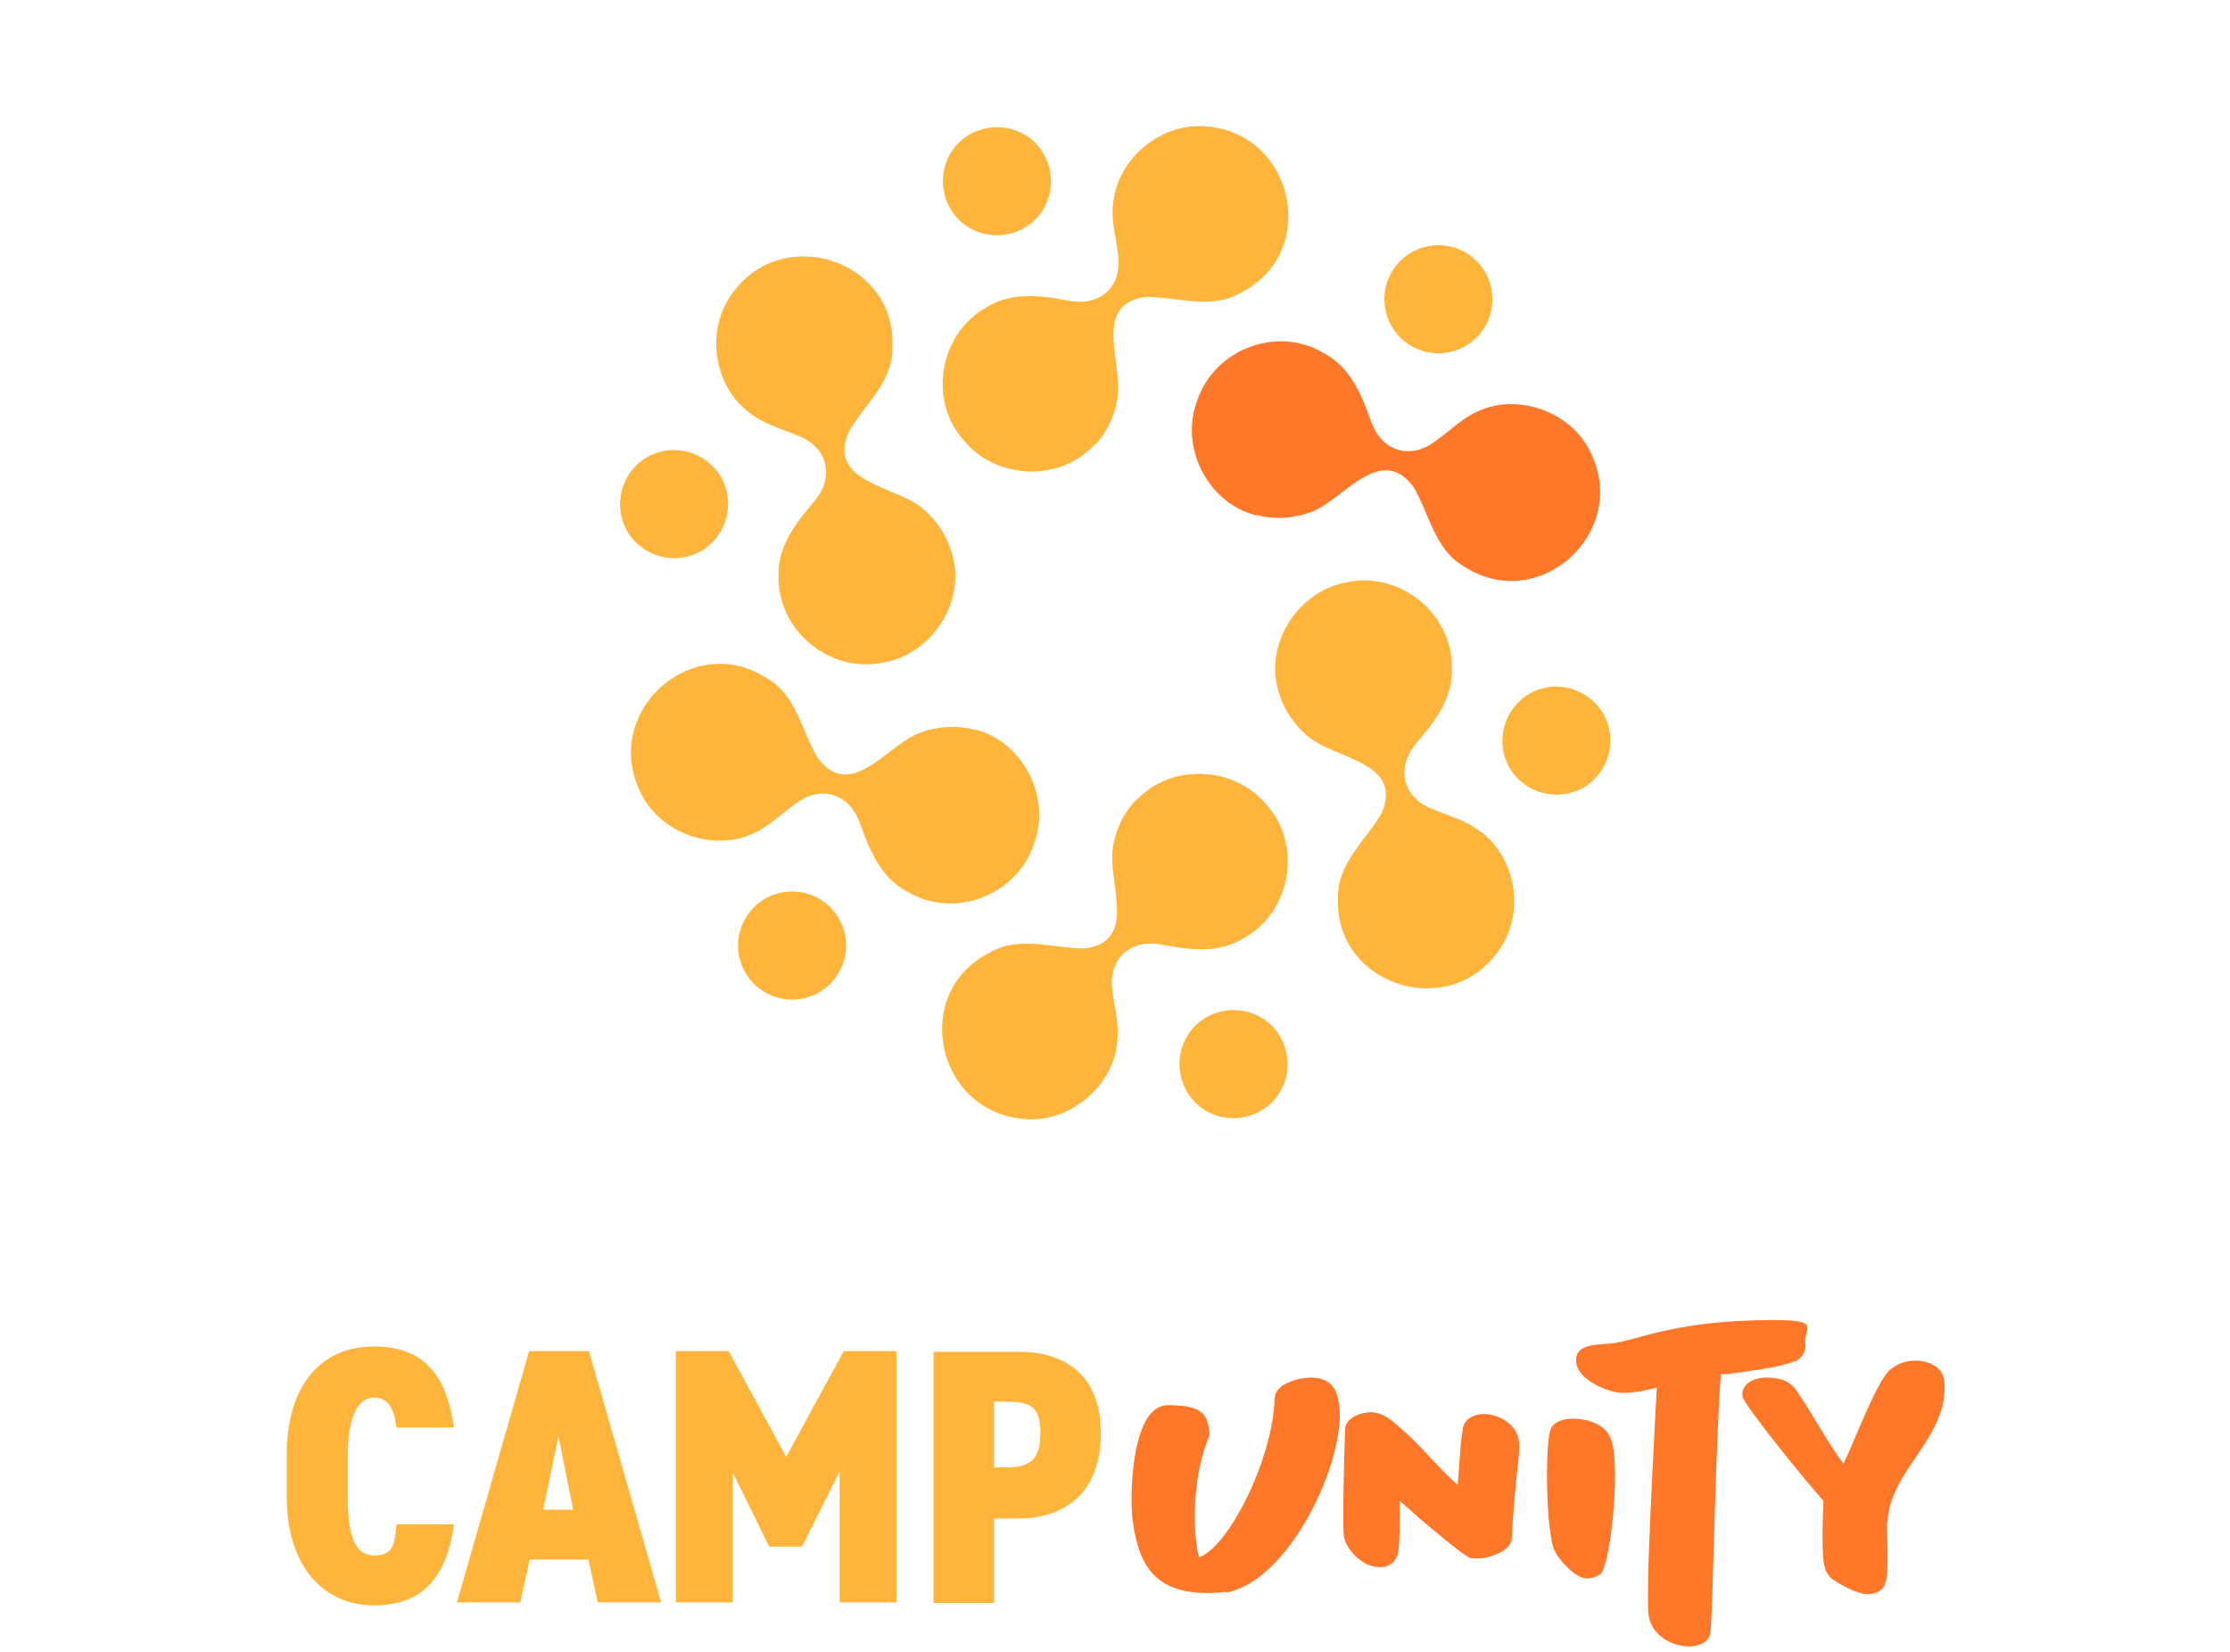 <svg xmlns="http://www.w3.org/2000/svg" xmlns:xlink="http://www.w3.org/1999/xlink" width="2700" zoomAndPan="magnify" viewBox="0 0 2025 1500" height="2000" preserveAspectRatio="xMidYMid meet" version="1.0"><path fill="#ffb43b" d="M 1032.176 725.883 C 1019.914 738.141 1012.453 754.664 1010.32 771.723 C 1006.59 802.641 1033.242 855.414 984.734 861.277 C 955.949 861.277 925.031 849.016 897.848 865.543 C 827.484 901.789 849.871 1007.867 927.699 1015.863 C 969.277 1021.191 1010.855 987.609 1014.586 946.031 C 1016.719 930.039 1011.918 915.648 1010.32 900.723 C 1005.523 871.938 1025.246 852.746 1053.5 857.547 C 1078.551 862.344 1106.27 866.605 1129.727 851.68 C 1172.367 828.227 1183.031 766.926 1149.98 730.68 C 1121.73 696.031 1064.691 692.832 1033.242 725.348 L 1032.176 726.414 Z M 1032.176 725.883 " fill-opacity="1" fill-rule="nonzero"/><path fill="#ffb43b" d="M 1144.648 923.645 C 1168.105 936.969 1176.102 967.355 1162.773 990.809 C 1149.449 1014.262 1119.062 1022.258 1095.609 1008.934 C 1072.156 995.605 1064.16 965.223 1077.484 941.77 C 1090.812 918.312 1121.195 910.316 1144.648 923.645 " fill-opacity="1" fill-rule="nonzero"/><path fill="#ffb43b" d="M 883.988 662.449 C 867.461 658.184 849.34 659.781 833.348 666.18 C 804.562 678.438 772.047 727.48 742.727 688.566 C 727.801 664.047 723.539 630.996 695.82 615.539 C 629.188 572.895 548.164 644.855 580.148 716.285 C 596.137 755.199 646.246 774.391 684.094 756.797 C 698.484 750.402 709.145 739.207 721.406 730.68 C 743.793 712.555 770.445 719.484 780.574 746.672 C 789.105 770.656 799.23 796.777 823.754 809.57 C 865.863 835.156 923.434 813.301 938.891 766.395 C 954.883 724.281 929.297 673.641 885.586 662.449 Z M 883.988 662.449 " fill-opacity="1" fill-rule="nonzero"/><path fill="#ffb43b" d="M 768.312 858.613 C 768.312 885.797 746.461 907.652 719.273 907.652 C 692.086 907.652 670.234 885.797 670.234 858.613 C 670.234 831.426 692.086 809.57 719.273 809.57 C 746.461 809.57 768.312 831.426 768.312 858.613 " fill-opacity="1" fill-rule="nonzero"/><path fill="#ffb43b" d="M 864.266 502 C 859.465 485.473 849.34 470.547 835.48 459.887 C 810.957 441.23 751.789 437.5 770.445 392.723 C 784.305 367.668 810.957 347.414 810.426 315.43 C 814.156 236.539 711.277 202.422 665.434 265.855 C 639.848 299.438 647.844 352.211 682.492 376.199 C 695.285 385.793 710.211 389.523 724.07 395.387 C 751.258 405.516 758.188 432.168 740.062 454.559 C 723.539 473.746 705.945 495.602 707.012 523.32 C 705.945 572.363 753.391 611.809 801.898 601.68 C 846.141 594.219 877.059 546.773 864.797 503.598 L 864.797 502 Z M 864.266 502 " fill-opacity="1" fill-rule="nonzero"/><path fill="#ffb43b" d="M 636.648 500.398 C 613.195 513.727 583.344 505.73 569.484 482.277 C 556.16 458.82 564.156 428.969 587.609 415.109 C 611.062 401.785 640.914 409.781 654.773 433.234 C 668.102 456.688 660.105 486.539 636.648 500.398 " fill-opacity="1" fill-rule="nonzero"/><path fill="#ffb43b" d="M 993.262 404.984 C 1005.523 392.723 1012.984 376.199 1015.117 359.141 C 1018.852 328.223 992.195 275.449 1040.703 269.586 C 1069.488 269.586 1100.406 281.848 1127.594 265.324 C 1197.957 229.074 1175.566 122.996 1097.742 115.004 C 1056.164 109.672 1014.586 143.254 1010.855 184.832 C 1008.723 200.824 1013.52 215.215 1015.117 230.141 C 1019.914 258.926 1000.191 278.117 971.941 273.32 C 946.887 268.52 919.168 264.258 895.715 279.184 C 853.07 302.637 842.41 363.938 875.457 400.188 C 903.711 434.836 960.746 438.031 992.195 405.516 L 993.262 404.449 Z M 993.262 404.984 " fill-opacity="1" fill-rule="nonzero"/><path fill="#ffb43b" d="M 880.789 207.219 C 857.336 193.895 849.34 163.512 862.664 140.055 C 875.992 116.602 906.375 108.605 929.828 121.934 C 953.285 135.258 961.281 165.641 947.953 189.098 C 934.629 212.551 904.242 220.547 880.789 207.219 " fill-opacity="1" fill-rule="nonzero"/><path fill="#ff7728" d="M 1141.984 467.883 C 1158.508 472.148 1176.633 470.547 1192.625 464.152 C 1221.41 451.891 1253.926 402.852 1283.242 441.762 C 1298.168 466.285 1302.434 499.332 1330.152 514.793 C 1396.785 557.438 1477.809 485.473 1445.824 414.043 C 1429.832 375.133 1379.727 355.941 1341.879 373.531 C 1327.488 379.93 1316.828 391.125 1304.566 399.652 C 1282.18 417.777 1255.523 410.848 1245.398 383.66 C 1236.867 359.672 1226.742 333.555 1202.219 320.762 C 1160.109 295.176 1102.539 317.027 1087.082 363.938 C 1071.09 406.051 1096.676 456.688 1140.387 467.883 Z M 1141.984 467.883 " fill-opacity="1" fill-rule="nonzero"/><path fill="#ffb43b" d="M 1257.125 271.719 C 1257.125 244.535 1278.98 222.68 1306.164 222.68 C 1333.352 222.68 1355.207 244.535 1355.207 271.719 C 1355.207 298.906 1333.352 320.762 1306.164 320.762 C 1278.98 320.762 1257.125 298.906 1257.125 271.719 " fill-opacity="1" fill-rule="nonzero"/><path fill="#ffb43b" d="M 1161.176 628.332 C 1165.973 644.855 1176.102 659.781 1189.961 670.445 C 1214.48 689.102 1273.648 692.832 1254.992 737.609 C 1241.133 762.66 1214.48 782.918 1215.012 814.902 C 1211.281 893.793 1314.16 927.91 1360.004 864.477 C 1385.59 830.895 1377.594 778.121 1342.945 754.133 C 1330.152 744.539 1315.227 740.805 1301.367 734.941 C 1274.184 724.816 1267.254 698.164 1285.375 675.773 C 1301.902 656.586 1319.492 634.73 1318.426 607.012 C 1319.492 557.969 1272.051 518.523 1223.543 528.652 C 1179.301 536.113 1148.383 583.555 1160.641 626.734 L 1160.641 628.332 Z M 1161.176 628.332 " fill-opacity="1" fill-rule="nonzero"/><path fill="#ffb43b" d="M 1388.789 629.93 C 1412.242 616.605 1442.094 624.602 1455.953 648.055 C 1469.281 671.508 1461.285 701.359 1437.828 715.219 C 1414.375 728.547 1384.523 720.551 1370.664 697.098 C 1357.34 673.641 1365.336 643.789 1388.789 629.93 " fill-opacity="1" fill-rule="nonzero"/><path fill="#ffb43b" d="M 359.996 1297.316 C 358.93 1282.922 354.133 1269.062 339.738 1269.062 C 325.348 1269.062 315.754 1285.586 315.754 1322.902 L 315.754 1358.617 C 315.754 1394.332 322.148 1412.453 339.738 1412.453 C 357.332 1412.453 358.395 1402.328 359.996 1384.203 L 412.234 1384.203 C 405.305 1435.375 381.316 1457.766 339.207 1457.766 C 297.094 1457.766 260.316 1426.312 260.316 1358.082 L 260.316 1322.367 C 260.316 1253.605 294.965 1222.688 339.207 1222.688 C 383.449 1222.688 405.305 1246.676 412.234 1296.25 L 359.996 1296.25 Z M 359.996 1297.316 " fill-opacity="1" fill-rule="nonzero"/><path fill="#ffb43b" d="M 493.258 1370.875 L 520.445 1370.875 L 507.117 1304.246 Z M 414.898 1455.098 L 480.465 1226.953 L 534.836 1226.953 L 600.402 1455.098 L 542.832 1455.098 L 534.305 1416.184 L 481 1416.184 L 472.469 1455.098 Z M 414.898 1455.098 " fill-opacity="1" fill-rule="nonzero"/><path fill="#ffb43b" d="M 713.941 1322.902 L 766.184 1226.953 L 814.156 1226.953 L 814.156 1455.098 L 762.449 1455.098 L 762.449 1336.227 L 728.336 1404.457 L 698.484 1404.457 L 665.434 1337.293 L 665.434 1455.098 L 613.73 1455.098 L 613.73 1226.953 L 661.703 1226.953 Z M 713.941 1322.902 " fill-opacity="1" fill-rule="nonzero"/><path fill="#ffb43b" d="M 913.84 1332.496 C 936.758 1332.496 944.754 1323.969 944.754 1301.047 C 944.754 1278.125 936.758 1272.793 913.84 1272.793 L 902.645 1272.793 L 902.645 1332.496 Z M 902.645 1378.34 L 902.645 1455.633 L 847.738 1455.633 L 847.738 1227.484 L 924.5 1227.484 C 969.277 1227.484 999.66 1250.406 999.66 1301.578 C 999.66 1352.754 969.809 1378.871 924.5 1378.871 L 902.645 1378.871 Z M 902.645 1378.34 " fill-opacity="1" fill-rule="nonzero"/><path fill="#ff7728" d="M 1113.199 1445.504 C 1108.938 1446.035 1103.605 1446.57 1097.207 1446.57 C 1047.102 1446.57 1033.773 1419.918 1028.445 1379.938 C 1025.777 1360.215 1026.844 1275.992 1060.43 1275.992 C 1094.012 1275.992 1096.141 1285.586 1098.273 1300.512 C 1098.273 1302.113 1098.273 1304.246 1097.207 1306.375 C 1084.949 1335.695 1083.348 1376.207 1086.016 1398.062 C 1086.547 1404.457 1087.613 1409.789 1088.68 1414.055 C 1114.801 1406.059 1155.844 1325.566 1157.441 1270.129 C 1157.441 1256.27 1179.832 1250.938 1189.961 1250.938 C 1212.348 1250.938 1214.48 1266.398 1216.078 1275.461 C 1222.477 1327.699 1169.703 1436.973 1113.199 1446.035 " fill-opacity="1" fill-rule="nonzero"/><path fill="#ff7728" d="M 1377.062 1342.625 C 1375.461 1357.016 1373.863 1375.141 1372.797 1396.996 C 1372.797 1408.191 1352.008 1415.121 1342.945 1415.121 C 1333.883 1415.121 1334.949 1415.121 1329.621 1411.387 C 1322.691 1407.125 1305.098 1392.199 1289.109 1378.871 C 1283.242 1373.543 1277.379 1368.211 1270.984 1362.879 L 1270.984 1375.672 C 1270.984 1389 1270.984 1403.391 1269.383 1410.855 C 1267.785 1417.25 1262.457 1423.113 1252.859 1423.113 C 1235.801 1423.113 1221.41 1404.992 1220.344 1394.863 C 1218.746 1383.137 1220.875 1315.438 1221.41 1298.379 C 1221.41 1286.652 1237.402 1282.391 1244.332 1282.391 C 1257.125 1282.391 1264.586 1290.918 1273.648 1298.379 C 1290.172 1312.773 1307.23 1334.094 1323.758 1348.488 C 1324.82 1337.293 1326.422 1298.914 1329.621 1293.051 C 1333.352 1286.121 1341.348 1283.988 1347.742 1283.988 C 1358.938 1283.988 1377.062 1291.984 1379.195 1307.977 C 1380.258 1319.168 1378.129 1330.898 1377.062 1341.559 " fill-opacity="1" fill-rule="nonzero"/><path fill="#ff7728" d="M 1452.754 1429.512 C 1450.09 1431.645 1445.824 1433.242 1441.027 1433.242 C 1430.367 1433.242 1416.508 1417.25 1412.242 1409.254 C 1409.578 1404.457 1408.512 1396.461 1407.445 1389 C 1403.715 1361.812 1403.715 1305.844 1408.512 1296.781 C 1412.242 1289.852 1421.836 1288.254 1428.766 1288.254 C 1435.695 1288.254 1454.887 1290.387 1461.816 1304.246 C 1463.949 1308.508 1465.016 1314.371 1465.547 1319.703 C 1469.281 1350.086 1461.816 1423.648 1452.754 1430.043 " fill-opacity="1" fill-rule="nonzero"/><path fill="#ff7728" d="M 1629.195 1236.012 C 1617.469 1241.879 1582.82 1245.609 1568.961 1247.742 C 1566.297 1248.273 1563.098 1247.207 1563.098 1247.742 C 1560.434 1253.605 1555.633 1419.918 1555.102 1442.305 C 1554.566 1463.094 1553.504 1480.152 1552.969 1483.883 C 1551.371 1491.348 1542.309 1495.078 1533.777 1495.078 C 1517.789 1495.078 1499.129 1484.418 1497 1466.293 C 1495.398 1452.434 1497.531 1395.395 1500.195 1343.691 C 1501.797 1311.176 1503.395 1279.191 1504.461 1260 C 1494.867 1262.668 1484.207 1264.797 1473.012 1264.797 C 1461.816 1264.797 1433.031 1253.605 1431.434 1237.613 C 1428.77 1218.422 1453.82 1221.621 1466.613 1219.488 C 1478.875 1217.355 1492.734 1212.559 1514.59 1207.762 C 1536.977 1202.965 1567.363 1198.699 1611.07 1198.699 C 1654.781 1198.699 1637.727 1206.164 1639.324 1220.023 C 1640.391 1228.551 1635.059 1233.883 1629.73 1236.547 " fill-opacity="1" fill-rule="nonzero"/><path fill="#ff7728" d="M 1713.418 1382.602 C 1713.418 1396.461 1716.082 1432.711 1710.754 1440.707 C 1707.02 1446.035 1701.156 1447.637 1695.828 1447.637 C 1686.23 1447.637 1669.707 1438.039 1664.379 1434.309 C 1659.047 1430.578 1656.383 1423.648 1655.848 1416.719 C 1654.25 1402.859 1655.316 1374.605 1655.848 1362.879 C 1637.723 1342.625 1583.352 1275.461 1582.285 1267.996 C 1580.688 1256.27 1593.48 1250.938 1603.609 1250.938 C 1613.738 1250.938 1624.398 1252.539 1631.328 1262.668 C 1645.188 1282.922 1659.578 1309.574 1673.973 1329.297 C 1683.035 1311.176 1703.289 1255.738 1716.082 1244.008 C 1723.012 1238.145 1731.008 1235.48 1739.539 1235.48 C 1748.066 1235.48 1764.59 1239.211 1765.656 1255.203 C 1769.391 1306.375 1715.016 1335.16 1713.949 1383.668 " fill-opacity="1" fill-rule="nonzero"/></svg>